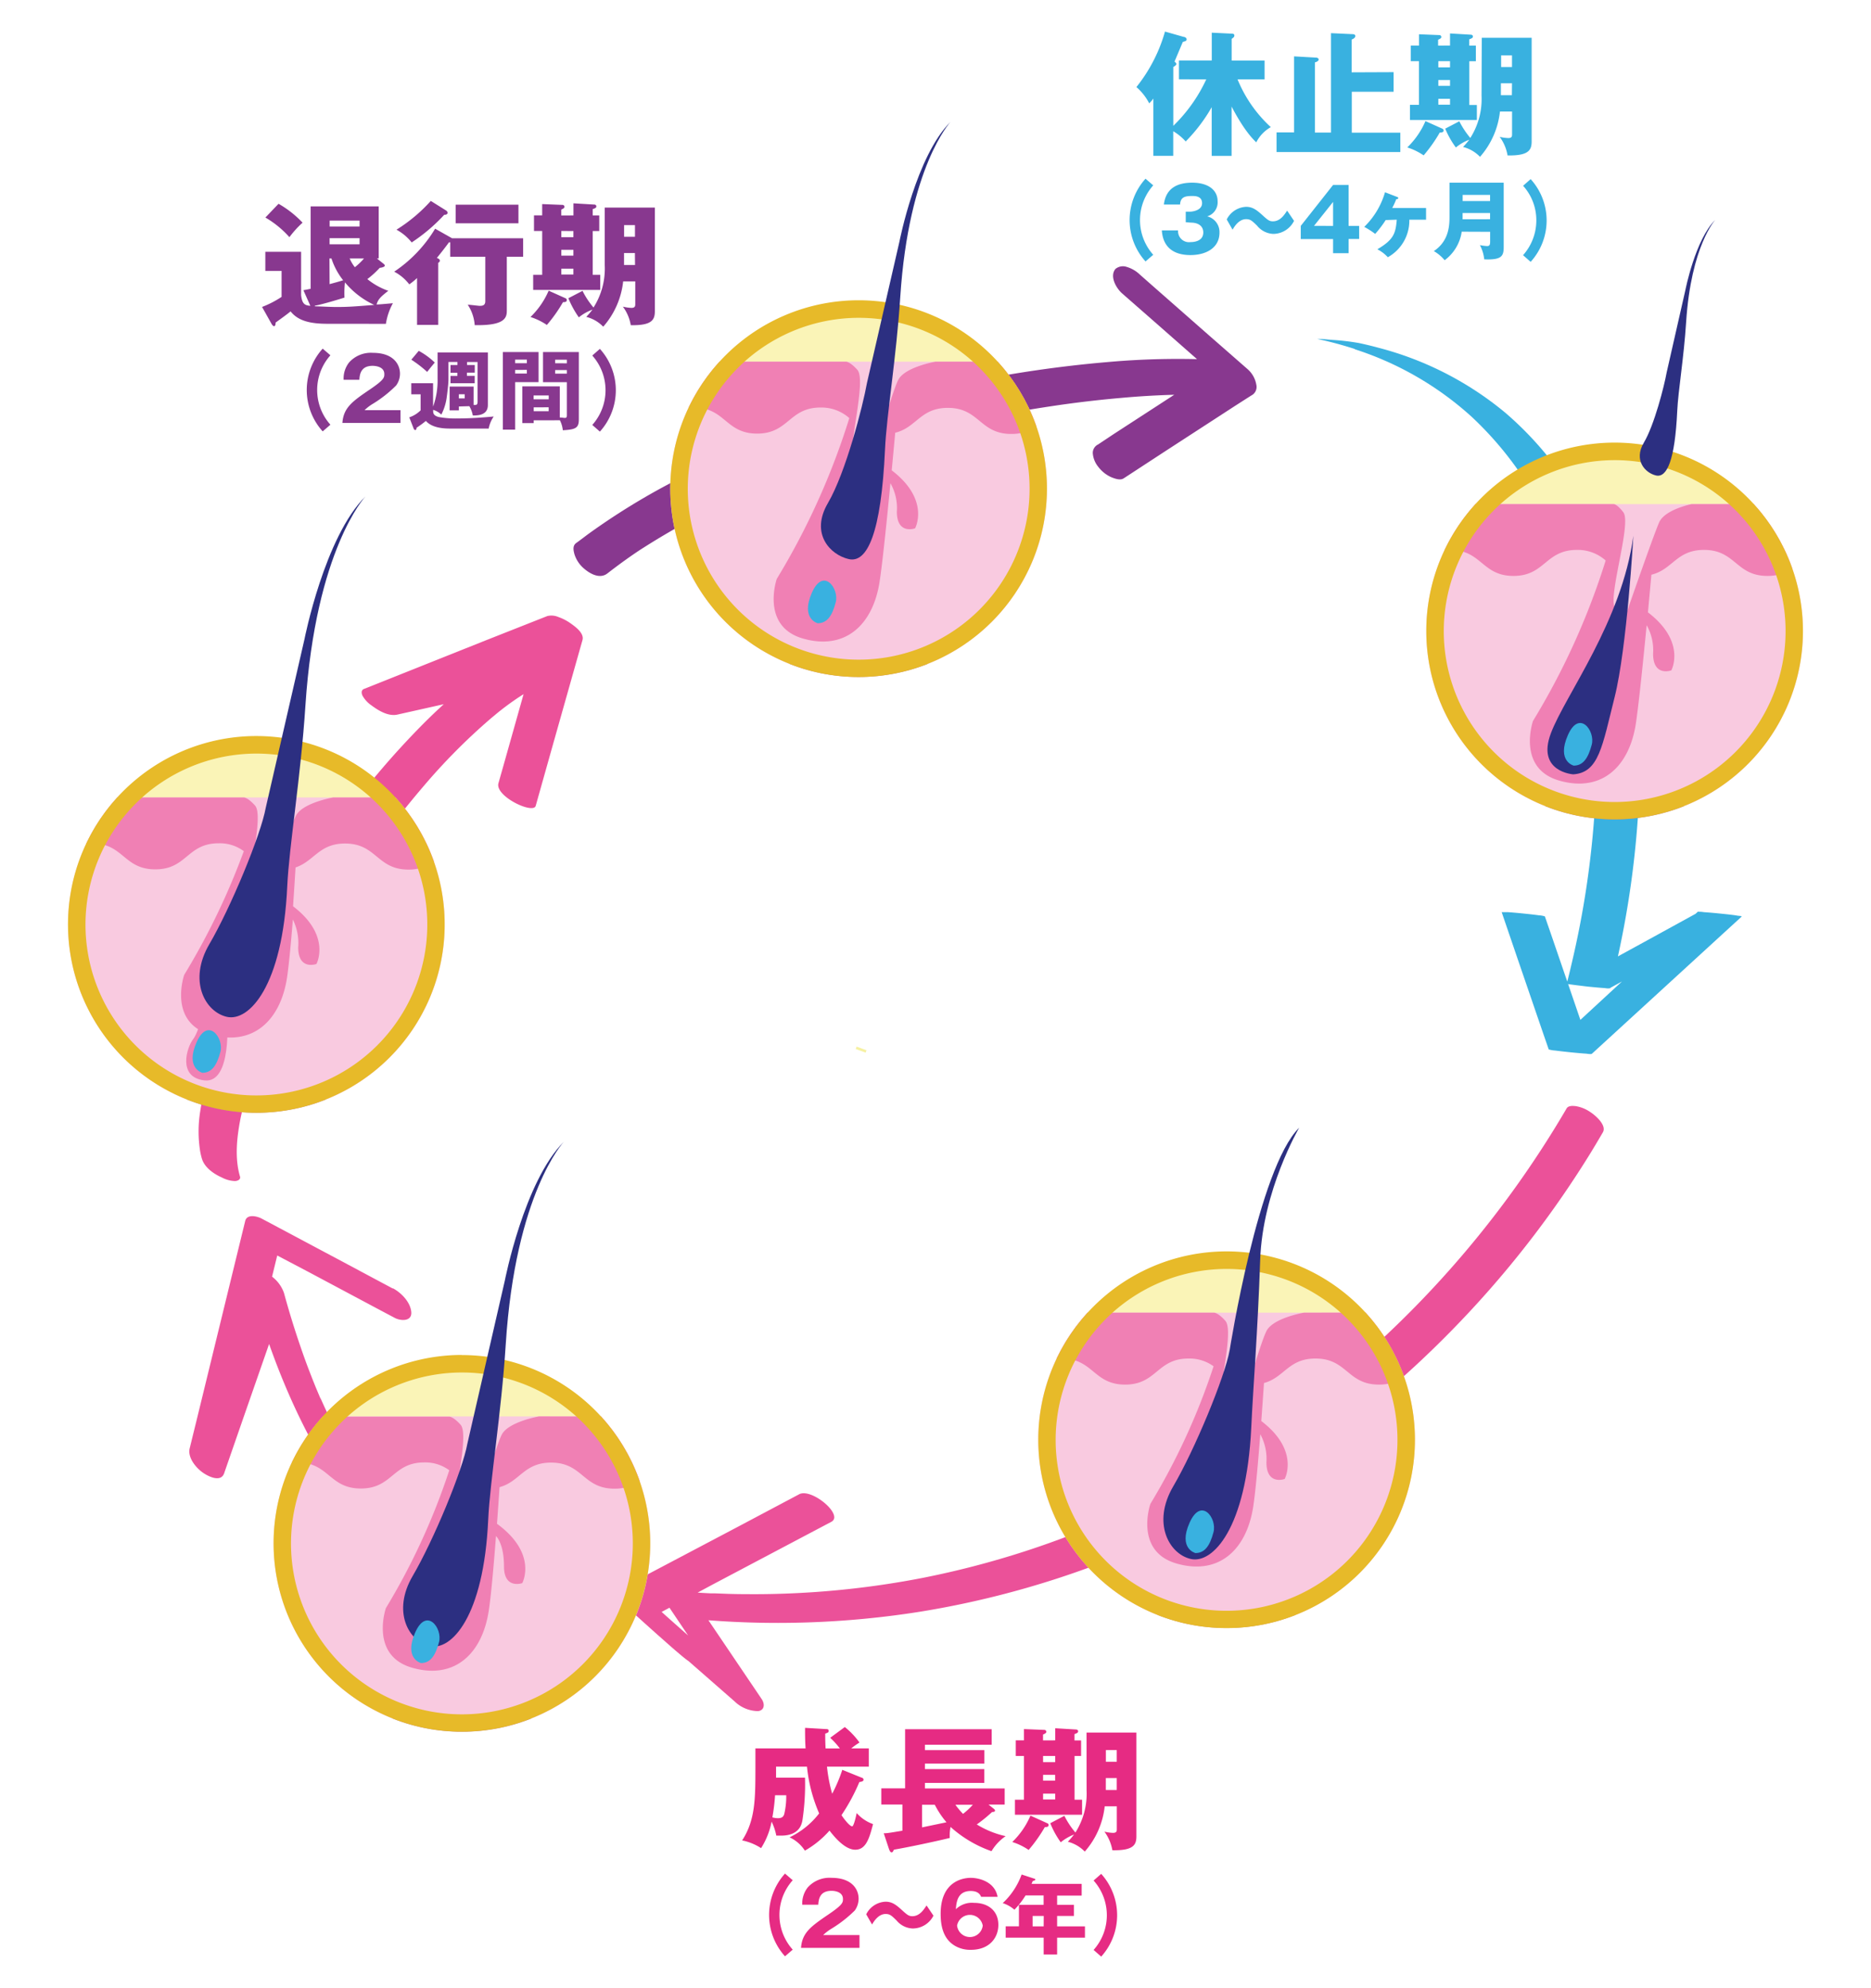 <svg id="レイヤー_1" data-name="レイヤー 1" xmlns="http://www.w3.org/2000/svg" viewBox="0 0 320 340"><defs><clipPath id="clip-path"><circle id="SVGID" class="cls-1" cx="276.15" cy="107.92" r="32.21"/></clipPath><clipPath id="clip-path-2"><circle id="SVGID-2" data-name="SVGID" class="cls-1" cx="43.85" cy="158.09" r="32.21"/></clipPath><clipPath id="clip-path-3"><circle id="SVGID-3" data-name="SVGID" class="cls-1" cx="146.85" cy="83.57" r="32.21"/></clipPath><clipPath id="clip-path-4"><circle id="SVGID-4" data-name="SVGID" class="cls-1" cx="209.78" cy="246.2" r="32.21"/></clipPath><clipPath id="clip-path-5"><circle id="SVGID-5" data-name="SVGID" class="cls-1" cx="79.01" cy="263.94" r="32.21"/></clipPath><style>.cls-1{fill:none}.cls-3{fill:#eb5199}.cls-5{fill:#88388f}.cls-6{fill:#39b1e0}.cls-7{fill:#faf4b7}.cls-9{fill:#f9cae0}.cls-10{fill:#c58c7e}.cls-11{fill:#f080b4}.cls-12{fill:#2c2f81}.cls-13{fill:#e7ba29}.cls-18{fill:#e62b83}</style></defs><path stroke-miterlimit="10" stroke="#f6f1a2" stroke-width="1.8" fill="none" d="M147.2 179.7l.15-.41"/><path class="cls-3" d="M67.18 220.35l-7.6-4.06-12.07-6.43-2.78-1.48c-.76-.4-2.49-.82-2.79.41l-3.21 13.15-5.11 20.95-1.18 4.8c-.38 1.59 1.1 3.36 2.32 4.19.89.61 3 1.67 3.57.08l3.47-10 5.54-15.9 1.26-3.63-5.81-3c3.11 11.38 7.46 22.6 13.77 32.61s14.27 18.49 24.36 24.49a58.2 58.2 0 0017.36 6.8 1.44 1.44 0 002-2 5.7 5.7 0 00-1.48-2.26 5.37 5.37 0 00-2.3-1.42 56.94 56.94 0 01-7.76-2.27l-.79-.3-.47-.18c.93.35.34.13.14.05a60.1 60.1 0 01-1.84-.8 57.11 57.11 0 01-3.41-1.71c-.53-.29-1-.59-1.57-.9-.26-.15-1.31-.81-.21-.12-.28-.17-.56-.34-.83-.52-1.06-.68-2.09-1.4-3.1-2.15-.49-.36-1-.72-1.44-1.1l-.76-.62c-.13-.1-.26-.2-.38-.31-.52-.43.8.69.19.16-1-.84-1.94-1.71-2.87-2.61s-1.8-1.8-2.66-2.73c-.19-.21-.37-.42-.56-.62 1 1.06.1.11-.11-.14-.45-.51-.88-1-1.3-1.55a76.24 76.24 0 01-4.65-6.33l.12.19-.28-.44-.46-.73c-.37-.59-.74-1.19-1.09-1.79-.71-1.19-1.39-2.4-2-3.62-1.32-2.46-2.52-5-3.65-7.54-.27-.61.3.7 0 .08l-.21-.51c-.17-.39-.33-.79-.5-1.18-.3-.74-.6-1.49-.89-2.24-.59-1.5-1.14-3-1.67-4.55q-1.62-4.68-2.92-9.46a6 6 0 00-3-3.38c-.87-.4-2.36-.81-2.78.41l-3.48 10-5.53 15.91-1.27 3.62 5.82 4.33 3.21-13.16 5.11-21 1.17-4.8-2.79.41 7.61 4 12.06 6.43 2.79 1.48c1 .55 3 .68 2.85-1s-1.7-3.29-3.16-4.06z"/><path d="M61.19 169.45c.18-.46.36-.93.55-1.39" stroke="#eb5199" stroke-width="2.94" stroke-miterlimit="10" fill="none"/><path class="cls-3" d="M91.63 137.78l2.69-9.56 4.3-15.22 1-3.53c.34-1.19-1.23-2.3-2-2.85a8.31 8.31 0 00-2.11-1.1 3 3 0 00-1.9-.17L83 109.54l-16.89 6.74-3.88 1.55c-.49.2-.41.74-.24 1.12a5 5 0 001.57 1.7c1.2.89 2.87 1.9 4.42 1.55l8.67-1.94 13.75-3.07 3.17-.71-5.75-4.37C82 114.87 77 119.19 72.53 123.64a141.33 141.33 0 00-15 17.8 180.1 180.1 0 00-12.83 20.62 115.88 115.88 0 00-8.48 19.62 54 54 0 00-2 8.52 21.48 21.48 0 000 6.6 11.86 11.86 0 00.31 1.34c.45 1.51 2 2.6 3.41 3.22a5.08 5.08 0 002.24.61c.36 0 1-.21.88-.73-1-3.37-.51-7.11.18-10.5l-.08.39a73.87 73.87 0 014.19-13.06 140.91 140.91 0 017.16-14.73c2.86-5.17 6-10.2 9.34-15.07a163 163 0 0110.66-13.9 103.89 103.89 0 0111.09-11.21c.46-.4.93-.78 1.4-1.17l-.31.25a45.66 45.66 0 018.82-5.76c1.29-.62-.81-2.45-1.33-2.83-1.2-.88-2.87-1.89-4.42-1.54l-8.67 1.94-13.74 3.07-3.18.71 5.75 4.37 10.61-4.2 16.89-6.74 3.88-1.55-6.06-4.12-2.69 9.56-4.3 15.26-1 3.53c-.63 2.23 5.95 5.35 6.37 3.87z"/><path class="cls-5" d="M192.16 81.82l7.38-4.82 11.77-7.64 2.69-1.72a1.64 1.64 0 00.87-1.85 4.57 4.57 0 00-1.49-2.66l-6.22-5.44-9.89-8.69-2.27-2a5.56 5.56 0 00-2.34-1.37 2 2 0 00-1.88.36c-1.05 1.26.13 3.3 1.14 4.19l6.21 5.44L208 64.3l2.29 2v-4.63a135.16 135.16 0 00-20.91.25 208 208 0 00-23.84 3.45 219.75 219.75 0 00-23.73 6.14 180.66 180.66 0 00-22.26 8.69 116.58 116.58 0 00-19 11.17c-.66.49-1.31 1-2 1.49s-.44 1.37-.31 1.89a5.29 5.29 0 001.44 2.3c1.08 1 2.86 2.07 4.22 1 2-1.55 4-3 6.13-4.38l-.5.33a126 126 0 0118.09-9.66 189 189 0 0120.86-7.72 222.41 222.41 0 0122-5.53l1.29-.25.64-.12a1.72 1.72 0 01.37-.07c-.17 0-.39.07-.08 0l2.75-.49c1.82-.31 3.65-.59 5.47-.86 3.55-.51 7.12-.93 10.69-1.24a140.47 140.47 0 0119.46-.45c.75 0 1.49.08 2.24.14a1.51 1.51 0 001.55-1.61 4.37 4.37 0 00-1.54-3l-6.22-5.44-9.83-8.7-2.27-2a5.56 5.56 0 00-2.34-1.37 2 2 0 00-1.88.36c-1.05 1.26.13 3.3 1.14 4.19l6.21 5.44L208 64.3l2.29 2-.63-4.52-7.38 4.79-11.77 7.64-2.69 1.79a1.61 1.61 0 00-.92 1.49 4.14 4.14 0 00.89 2.28 5.82 5.82 0 002.21 1.81c.58.24 1.57.62 2.15.24z"/><path class="cls-6" d="M256.84 156l2.7 7.91 4.34 12.66 1 2.89a4.64 4.64 0 001.08.19c.87.11 1.74.21 2.62.3s1.74.17 2.62.23c.21 0 .95.17 1.09 0l8.67-7.94 13.8-12.64 3.15-2.88-1.08-.19c-.87-.12-1.74-.21-2.62-.3s-1.75-.17-2.62-.23c-.27 0-.86-.17-1.1 0l-7.56 4.15-12.11 6.63-2.82 1.47 7.41.76a160.94 160.94 0 004.68-28.68 122.91 122.91 0 00-1-27.24 82.51 82.51 0 00-7.3-23.88 57.72 57.72 0 00-14.29-18.59 55.94 55.94 0 00-21.74-11.15c-1.09-.3-2.19-.56-3.3-.8a40.64 40.64 0 00-4.55-.54c-.74-.06-1.48-.14-2.22-.17h-.39a64.92 64.92 0 016.47 1.74h-.13a54.64 54.64 0 0120 11.52 58.65 58.65 0 0113.11 18 82.94 82.94 0 016.87 22.73 121.81 121.81 0 011.17 25.88 158.2 158.2 0 01-4 27c-.26 1.14-.54 2.28-.83 3.41 0 .05 3.42.46 3.7.49.87.08 1.74.17 2.62.23.27 0 .86.16 1.09 0l7.57-4.15 12.11-6.64 2.77-1.51-7.42-.76-8.66 7.94L268 176.53l-3.15 2.88 7.41.76-2.7-7.91-4.34-12.66-1-2.89a4.57 4.57 0 00-1.07-.19c-.87-.12-1.75-.21-2.62-.3s-1.75-.17-2.63-.23h-1.09z"/><path class="cls-3" d="M136.71 255.52L126.38 261 110 269.64l-3.79 2c-1.41.74.42 2.64 1 3.18 1.71 1.57 3.44 3.12 5.17 4.67 1.15 1 2.3 2.05 3.48 3.05 1.4 1.19 2.91 2.52 4.78 2.81l-3.27-1.63 8.26 7.23a5.89 5.89 0 004 1.67c1.14-.12 1.21-1.21.65-2.05L121 276.84l-1.33-2-1.33 2a155.54 155.54 0 0039.27-1.26 157.15 157.15 0 0035.73-10.31 164.57 164.57 0 0031.32-17.55 175.92 175.92 0 0026.62-23.34A172.67 172.67 0 00272 197.23c.73-1.19 1.44-2.39 2.14-3.59s-1.27-2.91-2.17-3.48a6.13 6.13 0 00-2.47-1c-.5-.05-1.27-.12-1.57.41a173.49 173.49 0 01-45.21 50.88 165.44 165.44 0 01-30.54 18.24 153.27 153.27 0 01-34.4 11.15 151.53 151.53 0 01-18.74 2.44c-3.17.21-6.35.33-9.53.34-1.63 0-3.26 0-4.89-.05l-2.33-.09h-.75l-1.31-.07c-1.66-.1-3.32-.23-5-.39-.5 0-1.25-.09-1.58.41a1.58 1.58 0 00.24 1.6l9.25 13.75 1.32 2 4.6-.38-7.84-6.86-.38-.34a8.26 8.26 0 00-1.69-1.12 6.2 6.2 0 00-1.62-.55 13.24 13.24 0 012.32 1c-.51-.33.89.7.53.4l-.3-.24c-.33-.26-.65-.54-1-.81-1.69-1.44-3.33-2.92-5-4.4q-1.76-1.58-3.49-3.17l1 3.19 10.41-5.59 16.39-8.66 3.79-2c2.2-1.16-3.39-5.83-5.49-4.72z"/><path class="cls-7" d="M276.15 138.64a30.72 30.72 0 1130.72-30.72 30.75 30.75 0 01-30.72 30.72z"/><g clip-path="url(#clip-path)"><path class="cls-9" d="M243.95 86.2h64.41v51.65h-64.41z"/><path class="cls-10" d="M243.95 137.86h64.41v2.27h-64.41z"/><path class="cls-11" d="M289.35 86.2s-4.59.9-5.58 3.13-5.41 15-5.41 15-1.39 1.88-2.26-.61 2.95-14.3 1.54-16.12c-1.08-1.4-1.64-1.4-1.64-1.4h-32v9a6.88 6.88 0 014-1.16c5.43 0 5.43 4.45 10.85 4.45s5.43-4.45 10.86-4.45a7.16 7.16 0 014.91 1.81 123.32 123.32 0 01-12.43 27.44s-2.8 8.09 4.46 10.19 12-2.35 13.13-9.72c.49-3.27 1.2-10.17 1.85-16.84a8.64 8.64 0 011.1 4.87c0 4 3.12 2.85 3.12 2.85s2.63-4.86-4-9.92c.21-2.28.41-4.48.59-6.44 3.65-.88 4.27-4.24 9-4.24 5.43 0 5.43 4.45 10.85 4.45 3.17 0 4.49-1.51 6.12-2.78V86.2z"/></g><path class="cls-12" d="M269.08 132.42s-6.32-.4-3.84-7 12.14-19.07 14.12-33.81c0 0-1.09 19.2-3.21 27.62s-2.69 12.9-7.07 13.19z"/><path class="cls-6" d="M269.15 130.93s-2.95-.74-1-5.2 4.71-.75 4.09 1.61-1.5 3.59-3.09 3.59z"/><path class="cls-13" d="M276.15 78.69a29.23 29.23 0 11-29.22 29.23 29.26 29.26 0 0129.22-29.23m0-3a32.21 32.21 0 1032.21 32.21 32.21 32.21 0 00-32.21-32.21z"/><path class="cls-12" d="M286.86 70.28c.15-3.35 1.14-9.18 1.52-15.18.85-13.08 5-17.52 5-17.52-3.44 3.39-5.12 12-5.12 12l-3.21 14.12c-.41 2.3-2.11 9-3.9 12s.22 5.18 2.08 5.61 3.24-2.59 3.63-11.03z"/><path class="cls-7" d="M43.85 188.81a30.72 30.72 0 1130.72-30.72 30.75 30.75 0 01-30.72 30.72z"/><g clip-path="url(#clip-path-2)"><path class="cls-9" d="M11.64 136.37h64.41v51.65H11.64z"/><path class="cls-10" d="M11.64 188.03h64.41v2.27H11.64z"/><path class="cls-11" d="M57 136.37s-5.25.9-6.39 3.13S46 154.12 46 154.12s-2.1 2-3.1-.5 2.35-14 .73-15.85c-1.24-1.4-1.93-1.4-1.93-1.4h-30v9a6.91 6.91 0 014-1.16c5.43 0 5.43 4.46 10.86 4.46s5.42-4.46 10.85-4.46a6.85 6.85 0 014.29 1.35 120.83 120.83 0 01-10.2 21.16s-2.8 8.09 4.46 10.19 12-2.36 13.13-9.72c.33-2.22.67-5.89 1-9.94A9.1 9.1 0 0151 162c0 4 3.12 2.85 3.12 2.85s2.62-4.82-4-9.87c.15-2.22.3-4.48.43-6.64 3.19-1.06 4-4.09 8.46-4.09 5.43 0 5.43 4.46 10.86 4.46 3.16 0 4.48-1.52 6.11-2.78v-9.56z"/></g><path class="cls-11" d="M35 172.36s-1 4.12-2 5.4-2.73 6.49 2 7 3.84-10.62 3.84-10.62z"/><path class="cls-6" d="M34.61 183.46s-2.95-.74-1-5.2 4.71-.74 4.09 1.61-1.5 3.59-3.09 3.59z"/><path class="cls-13" d="M43.85 128.87a29.23 29.23 0 11-29.23 29.22 29.26 29.26 0 0129.23-29.22m0-3a32.21 32.21 0 1032.2 32.2 32.21 32.21 0 00-32.2-32.2z"/><path class="cls-12" d="M49.13 151.53c.32-6.82 2.32-18.69 3.11-30.92C54 93.93 62.51 84.89 62.51 84.89c-7 6.91-10.44 24.44-10.44 24.44l-6.62 28.81c-.84 4.67-6 17.09-9.65 23.33s-.75 11.56 3 12.42 9.54-5.14 10.33-22.36z"/><path class="cls-7" d="M146.85 114.29a30.72 30.72 0 1130.72-30.72 30.75 30.75 0 01-30.72 30.72z"/><g clip-path="url(#clip-path-3)"><path class="cls-9" d="M114.64 61.85h64.41v51.65h-64.41z"/><path class="cls-10" d="M114.64 113.51h64.41v2.27h-64.41z"/><path class="cls-11" d="M160 61.85s-5.25.9-6.38 3.13S149 79.6 149 79.6s-2.09 2-3.09-.5 2.35-14 .73-15.85c-1.25-1.4-1.93-1.4-1.93-1.4h-30.07v9a6.92 6.92 0 014-1.16c5.42 0 5.42 4.46 10.85 4.46s5.43-4.46 10.86-4.46a7.16 7.16 0 014.91 1.81A123.28 123.28 0 01132.85 99s-2.8 8.09 4.46 10.19 12-2.35 13.13-9.72c.5-3.27 1.21-10.17 1.85-16.84a8.58 8.58 0 011.1 4.87c0 4 3.12 2.85 3.12 2.85s2.64-4.85-4-9.92c.22-2.28.42-4.47.6-6.43 3.65-.88 4.27-4.25 9-4.25 5.43 0 5.43 4.46 10.86 4.46 3.17 0 4.49-1.52 6.12-2.79v-9.57z"/></g><path class="cls-6" d="M139.85 106.58s-2.95-.74-1-5.2 4.7-.74 4.09 1.61-1.5 3.59-3.09 3.59z"/><path class="cls-13" d="M146.85 54.35a29.23 29.23 0 11-29.22 29.22 29.26 29.26 0 0129.22-29.22m0-3a32.21 32.21 0 1032.21 32.21 32.21 32.21 0 00-32.21-32.21z"/><path class="cls-12" d="M151.37 76.77c.26-5.72 1.94-15.69 2.6-25.94 1.45-22.38 8.61-30 8.61-30-5.88 5.8-8.75 20.5-8.75 20.5l-5.55 24.16c-.7 3.92-3.61 15.3-6.68 20.54s.39 8.85 3.56 9.58 5.55-4.4 6.21-18.84z"/><path class="cls-7" d="M209.78 276.92a30.72 30.72 0 1130.72-30.72 30.75 30.75 0 01-30.72 30.72z"/><g clip-path="url(#clip-path-4)"><path class="cls-9" d="M177.57 224.48h64.41v51.65h-64.41z"/><path class="cls-10" d="M177.57 276.14h64.41v2.27h-64.41z"/><path class="cls-11" d="M223 224.48s-5.25.9-6.39 3.13-4.66 14.62-4.66 14.62-2.09 2-3.09-.5 2.34-14 .72-15.85c-1.24-1.4-1.93-1.4-1.93-1.4h-30.08v9a6.91 6.91 0 014-1.16c5.43 0 5.43 4.46 10.86 4.46s5.43-4.46 10.85-4.46a7 7 0 014.28 1.33 113.85 113.85 0 01-10.81 23.53s-2.8 8.09 4.46 10.19 12-2.35 13.13-9.72c.39-2.53.81-7.27 1.21-12.38a8.85 8.85 0 011.05 4.8c0 4 3.12 2.85 3.12 2.85s2.64-4.85-4-9.91c.16-2.19.32-4.4.46-6.5 3.49-.94 4.17-4.19 8.81-4.19 5.43 0 5.43 4.46 10.86 4.46 3.17 0 4.49-1.52 6.12-2.79v-9.55z"/></g><path class="cls-13" d="M209.78 217a29.23 29.23 0 11-29.23 29.22A29.26 29.26 0 01209.78 217m0-3A32.21 32.21 0 10242 246.2a32.21 32.21 0 00-32.22-32.2z"/><path class="cls-12" d="M214 244.23c.31-6.82 1.12-16.5 1.53-28.75.4-11.92 6.67-22.63 6.67-22.63-7 6.91-11.88 38-11.88 38-.84 4.67-6 17.09-9.66 23.33s-.74 11.56 3 12.42 9.5-5.16 10.34-22.37z"/><path class="cls-6" d="M204.46 265.59s-3-.74-1-5.2 4.71-.74 4.09 1.61-1.5 3.59-3.09 3.59z"/><path class="cls-7" d="M79 294.66a30.72 30.72 0 1130.72-30.72A30.75 30.75 0 0179 294.66z"/><g clip-path="url(#clip-path-5)"><path class="cls-9" d="M46.8 242.22h64.41v51.65H46.8z"/><path class="cls-10" d="M46.8 293.87h64.41v2.27H46.8z"/><path class="cls-11" d="M92.2 242.22s-5.25.9-6.39 3.13S81.15 260 81.15 260s-2.09 2-3.09-.49 2.34-14 .72-15.86c-1.24-1.39-1.93-1.39-1.93-1.39h-30v9a6.83 6.83 0 014-1.17c5.43 0 5.43 4.46 10.86 4.46s5.43-4.46 10.85-4.46a6.9 6.9 0 014.28 1.34A114.33 114.33 0 0166 275s-2.8 8.09 4.46 10.19 12-2.35 13.13-9.72c.4-2.62.84-7.59 1.25-12.9v.12s1.36 1.23 1.36 5.19 3.12 2.85 3.12 2.85 2.73-5-4.32-10.15c.16-2.11.3-4.24.44-6.26 3.49-.95 4.17-4.2 8.81-4.2 5.43 0 5.43 4.46 10.86 4.46 3.17 0 4.49-1.52 6.11-2.78v-9.55z"/></g><path class="cls-13" d="M79 234.71a29.23 29.23 0 11-29.23 29.23A29.26 29.26 0 0179 234.71m0-3a32.21 32.21 0 1032.21 32.21A32.21 32.21 0 0079 231.73z"/><path class="cls-12" d="M83.5 259.86c.3-6.61 2.25-18.12 3-30 1.66-25.85 9.94-34.61 9.94-34.61C89.65 202 86.34 219 86.34 219l-6.41 27.91c-.81 4.53-5.8 16.55-9.35 22.6s-.72 11.2 2.94 12 9.21-4.97 9.98-21.65z"/><path class="cls-6" d="M72 284.4s-2.95-.74-1-5.2 4.71-.75 4.09 1.61-1.5 3.59-3.09 3.59z"/><path class="cls-18" d="M147.37 304c.12 0 .32.14.32.35s-.2.34-.71.39a32.88 32.88 0 01-3.06 5.67c.43.65 1.4 1.91 1.83 1.91.28 0 .67-1.77.77-2.27a6.72 6.72 0 002.8 1.89c-.62 2.32-1.16 4.39-3.06 4.38s-3.84-2.57-4.39-3.27a16.38 16.38 0 01-4.21 3.43 6.23 6.23 0 00-2.62-2.28 14 14 0 005.06-4.09 26.65 26.65 0 01-2.08-8h-5.29V304h4.95a41.07 41.07 0 01-.45 7.36c-.13.62-.53 2.55-3.65 2.55h-.81a9.47 9.47 0 00-.8-2.39 13.12 13.12 0 01-1.8 4.53 9.39 9.39 0 00-3.24-1.32c2.26-3.49 2.26-7.12 2.27-12.46v-3.28h8.58c-.09-1.28-.09-2.48-.09-3.51l3.56.21c.21 0 .48 0 .48.3s-.18.32-.59.48c0 .71 0 1.36.06 2.53h2.44a13.49 13.49 0 00-1.65-1.82l2.5-1.84a13.41 13.41 0 012.51 2.65 14.29 14.29 0 00-1.41 1h3v3.12h-7.15a26.61 26.61 0 00.89 4.64 26.6 26.6 0 001.73-4.09zm-14.81 3a33 33 0 01-.46 3.79 3.93 3.93 0 00.89.14c.65 0 .95-.16 1.13-.66a13 13 0 00.35-3.27zM169.93 309.29c.09.07.25.19.25.35s-.2.23-.5.23a25.37 25.37 0 01-2.62 2.13 15.88 15.88 0 004.94 2 8.16 8.16 0 00-2.42 2.57 20.61 20.61 0 01-7-4.14 7 7 0 00-.14 1.88c-2.63.64-7.43 1.65-9.55 2-.18.37-.23.46-.41.46s-.32-.23-.46-.64l-.87-2.62c.59 0 1.08-.09 3.19-.44v-4.48h-3.61v-2.76h4.07v-10.12h14.81v2.66h-11.42v.92h10.17v2.3h-10.17v.94h10.16v2.37h-10.16v.94h13.64v2.76h-2.76zm-8.05 2.34a15 15 0 01-2-3h-2.18v3.87zm1.52-3a13.54 13.54 0 001.31 1.56 13.57 13.57 0 001.68-1.56zM179.11 311.79a.31.31 0 01.23.32c0 .34-.39.34-.64.34a25.66 25.66 0 01-2.77 3.91 10.59 10.59 0 00-2.8-1.36 13.72 13.72 0 003.11-4.51zm1.37-14.17v-2.07l3.52.21c.21 0 .39.1.39.3s-.07.3-.62.49v1.08h1.13v2.66h-1.12v7.48h1.29v2.57h-11.48v-2.57h1.54v-7.48h-1.4v-2.67h1.4v-1.93l3.47.14a.33.33 0 01.35.32c0 .23-.23.32-.56.48v1zm-2.08 9.11v1h2.07v-1zm0-3.22v1h2.06v-1zm0-3.22v1.06h2.07v-1.06zm7.43-4h8.53v17.73c0 1.47-.5 2.46-4.11 2.39a7.53 7.53 0 00-1.36-3.18 7.2 7.2 0 001.47.21c.65 0 .65-.34.65-.69v-3.85h-2.07a14 14 0 01-3.41 7.74 6.16 6.16 0 00-2.89-1.68c.5-.55.73-.82 1.05-1.24a8.37 8.37 0 00-2.27 1.33 15.4 15.4 0 01-1.79-3.26l2.41-1.27a14.14 14.14 0 001.89 2.86 12.39 12.39 0 001.91-7.24zm5.17 7.78h-1.87v2.04H191zm-1.86-2.79H191v-2h-1.86zM135.58 321.54a8.89 8.89 0 000 11.87l-1.32 1.14a10.56 10.56 0 010-14.15zM147 333.11h-10c.19-2.59 1.64-3.65 4.78-5.78 2.39-1.63 2.39-2 2.39-2.59 0-1.11-1.18-1.39-1.95-1.39-2 0-2.21 1.41-2.27 2.38h-2.74a4.47 4.47 0 01.92-2.94 5 5 0 014.11-1.66c3.38 0 4.61 1.88 4.61 3.58a3.52 3.52 0 01-.65 2 21.59 21.59 0 01-3.9 3.06 8.2 8.2 0 00-1.51 1.14H147zM159.65 327.6a4 4 0 01-3.54 2.19 3.76 3.76 0 01-2.77-1.37c-.85-.83-1.13-1.11-1.87-1.11-1.22 0-2 1.24-2.32 1.8l-1-1.74a3.87 3.87 0 013.31-2.16c1.16 0 1.85.56 3 1.62.71.63 1 .86 1.57.86 1.3 0 2-1.19 2.44-1.84zM167.81 324.38c-.15-.31-.44-1-1.79-1-2.3 0-2.45 2-2.54 3.12a3.94 3.94 0 013.13-1.09c2.47 0 4.14 1.42 4.14 3.76 0 2.18-1.5 4.28-4.73 4.27a5.17 5.17 0 01-2.75-.72c-2.09-1.26-2.39-3.66-2.39-5.44 0-5.8 4.13-6.15 5.16-6.15 1.33 0 4.1.61 4.58 3.25zm.27 4.92a2.23 2.23 0 00-4.39 0 2.21 2.21 0 004.39 0zM180.8 325.74h2.87v1.91h-2.87v1.78h4.76v1.93h-4.76v2.88h-2.3v-2.88H172v-1.94h2.27v-3.68h4.22v-1.6h-3.09a13.66 13.66 0 01-1.9 2.44 5.83 5.83 0 00-2-1.13 12.46 12.46 0 003.23-4.89l2.17.71c.09 0 .18.07.18.16s-.21.21-.44.23l-.21.5H185v2h-4.2zm-2.29 1.91h-1.9v1.78h1.89zM188.34 320.45a10.55 10.55 0 010 14.15l-1.3-1.14a8.91 8.91 0 000-11.87z"/><path class="cls-5" d="M56 55.37c-2.92 0-5-.48-6.3-2.12-.67.55-1.7 1.29-2.56 1.91 0 .37-.09.62-.27.62s-.39-.32-.44-.42l-1.61-2.87a16.88 16.88 0 003.34-1.72v-4.44h-2.78v-3.27h6.12v7.38c.16 1.7.78 1.77 1.58 1.86l-1.19-2.67c.48-.09.74-.13 1.24-.25V35.29h11.64v8.9h-.32l1 .8c.19.14.37.3.37.44s-.32.32-.87.37a16.51 16.51 0 01-2.12 1.93 11.71 11.71 0 003.58 2c-1.19.94-1.75 1.4-2 2.34.44 0 2.4-.18 2.79-.22a10.71 10.71 0 00-1.2 3.53zm-8.36-20.52a17.6 17.6 0 014.11 3.23 16.68 16.68 0 00-2.25 2.48 16.86 16.86 0 00-4.11-3.36zm6.19 17.53c.44 0 2.76.12 3.68.12 1.89 0 3-.07 6.49-.36a14.34 14.34 0 01-5-3.85 16.28 16.28 0 00-.08 2.6c-1.1.35-4 1.22-5.06 1.38zm2.54-3.79c1-.27 1.51-.41 2.32-.66a11.87 11.87 0 01-2-3.73h-.34zm5.13-7.86h-5.13v1.05h5.13zm-5.12-2h5.12v-1h-5.12zm3.42 5.47a7 7 0 00.89 1.5 11.75 11.75 0 001.57-1.5zM77.33 40.75h12.14v3.15h-2.79V53c0 1.13 0 2.72-5.49 2.6A7.28 7.28 0 0080 52.11c.39 0 1.84.19 2 .19.41 0 1 0 1-.78V43.9h-6v-2.46a1 1 0 00-.21 0c-1 1.36-1.54 2-2.07 2.67.18.07.5.21.5.41s0 .26-.27.42v10.62h-3.62v-8.01A11.92 11.92 0 0170 48.63a7.8 7.8 0 00-2.58-2.17 23.25 23.25 0 007-7.35zM76.3 36a.54.54 0 01.25.36c0 .35-.37.37-.57.37a29.79 29.79 0 01-5.57 4.73 8.46 8.46 0 00-2.6-2.18 27.17 27.17 0 005.87-4.92zm12.37 2.19H77.93V35h10.74zM96.71 51a.34.34 0 01.23.32c0 .35-.39.35-.65.35a25 25 0 01-2.76 3.9 11.07 11.07 0 00-2.8-1.36 13.93 13.93 0 003.11-4.5zm1.37-14.16v-2.07l3.52.21c.21 0 .39.09.39.3s-.07.3-.62.48v1.08h1.12v2.67h-1.12V47h1.29v2.58H91.19V47h1.54v-7.5h-1.4v-2.67h1.4V34.9l3.47.14a.33.33 0 01.34.32c0 .23-.23.33-.55.49v1zM96 45.94v1h2.07v-1zm0-3.22v1h2.07v-1zm0-3.22v1.06h2.07v-1.05zm7.43-4H112v17.72c0 1.48-.51 2.46-4.12 2.39a7.29 7.29 0 00-1.35-3.17 7.86 7.86 0 001.47.21c.65 0 .65-.35.65-.69v-3.84h-2.07a14 14 0 01-3.41 7.75 6.11 6.11 0 00-2.9-1.68c.51-.55.74-.83 1.06-1.24A8 8 0 0099 54.27 16.28 16.28 0 0197.21 51l2.42-1.26a14 14 0 001.88 2.85 12.42 12.42 0 001.92-7.24zm5.16 7.77h-1.86v2.05h1.88zm-1.85-2.78h1.86v-2h-1.86zM56.51 60.76a8.91 8.91 0 000 11.87l-1.32 1.14a10.55 10.55 0 010-14.15zM68.5 72.33h-9.94c.19-2.59 1.64-3.66 4.78-5.78 2.39-1.63 2.39-2 2.39-2.59 0-1.11-1.18-1.39-2-1.4-2 0-2.21 1.42-2.27 2.39h-2.69a4.47 4.47 0 01.92-2.95 5 5 0 014.1-1.66c3.39 0 4.62 1.87 4.62 3.58a3.44 3.44 0 01-.66 2A21.25 21.25 0 0163.86 69a7.84 7.84 0 00-1.51 1.14h6.15zM78.48 69.51v.67H76.9v-4.07H81v3.15c.5 0 .68 0 .68-.6v-6.75h-1.8v.51h1.32v1.31h-1.34v.55h1.33v1.26h-4.14v-1.25h1.18v-.55h-1.18v-1.32h1.19v-.52H76.7v3c0 .68-.18 2.18-.28 2.9a9 9 0 01-.94 3.1 3.4 3.4 0 00-1.4-.81c0 .57 0 .94.92 1.22a16 16 0 003.27.25c2.48 0 4.78-.21 6.17-.33a5.34 5.34 0 00-.86 2.06H77c-1.38 0-3.17-.18-4.16-1.31a16.28 16.28 0 01-1.6 1.17c0 .21-.07.39-.22.39s-.24-.17-.27-.24L70 71.37a5 5 0 001.94-1.2v-2.74h-1.6v-1.89h3.73v4a13.11 13.11 0 00.77-4.76v-4.51h8.6v9c0 1.8-1.82 1.78-2.58 1.78a4.55 4.55 0 00-.59-1.59zM71.62 60a12.52 12.52 0 012.74 2c-.61.73-.77.92-1.3 1.6a20.62 20.62 0 00-2.71-2.09zm6.86 7.42v.71h1v-.71zM92.11 60.2v5.15h-4v8.12H86V60.2zm-4 3.06v.62h2v-.63zm2-1.15v-.61h-2v.61zm1.17 9.77v.47h-1.95v-6.28h6.41v5.33c.44 0 .68.07.81.07.38 0 .4-.15.4-.52v-5.59h-4.08V60.2H99v11.5c0 1.49-.52 1.75-2.74 1.88a4.87 4.87 0 00-.5-1.71zm0-2.22v.66h2.56v-.67zm2.57-1.38v-.65h-2.59v.65zm1.1-5v.62h2v-.62zm2-1.15v-.61h-2v.6zM102.6 59.66a10.55 10.55 0 010 14.15l-1.3-1.14a8.91 8.91 0 000-11.87z"/><path class="cls-6" d="M201.64 13.56v-3.22h5.61V5.59l3.31.16c.21 0 .55 0 .55.3s-.16.37-.46.6v3.7h5.63v3.22h-4.62a22.69 22.69 0 005.69 8.17 6.24 6.24 0 00-2.49 2.6c-.57-.55-2.06-2-4.22-6.12v8.44h-3.4v-8.33a27.88 27.88 0 01-4.45 5.86 9.12 9.12 0 00-2.13-1.75v4.21h-3.4v-9.8a5 5 0 01-.71.82 9.3 9.3 0 00-2.19-2.78 26.82 26.82 0 004.89-9.49l3.17.9c.16 0 .53.14.53.43s-.28.33-.65.44c-.23.53-1.22 2.9-1.42 3.36.11.09.32.27.32.43s-.37.42-.53.49v10.07a26.67 26.67 0 005.64-7.95zM238.35 12.34v3.35h-7.15v7h8.3V26h-21.17v-3.36h3v-13l3.7.21c.2 0 .5.07.5.34s-.46.44-.64.48v12h2.75v-17l3.66.17c.11 0 .5 0 .5.32s-.39.51-.62.6v5.61zM246.67 22a.33.33 0 01.23.32c0 .34-.39.34-.65.34a25.68 25.68 0 01-2.76 3.91 10.74 10.74 0 00-2.8-1.36 13.93 13.93 0 003.11-4.5zM248 7.79V5.72l3.52.21c.21 0 .39.1.39.3s-.07.3-.62.49V7.8h1.13v2.67h-1.12v7.48h1.29v2.57h-11.44v-2.59h1.54v-7.47h-1.4V7.79h1.41V5.86l3.47.14a.33.33 0 01.34.32c0 .23-.23.32-.55.48v1zm-2 9.11v1h2v-1zm0-3.22v1h2v-1zm0-3.22v1.06h2v-1.06zm7.43-4h8.53v17.73c0 1.47-.51 2.46-4.12 2.39a7.37 7.37 0 00-1.35-3.18 7.11 7.11 0 001.47.21c.65 0 .65-.34.65-.69v-3.85h-2.07a14 14 0 01-3.41 7.75 6.13 6.13 0 00-2.9-1.69 14.65 14.65 0 001.06-1.24 8.2 8.2 0 00-2.29 1.33 15 15 0 01-1.82-3.22l2.41-1.26a14.3 14.3 0 001.88 2.85 12.37 12.37 0 001.92-7.24zm5.17 7.78h-1.9v2.04h1.88zm-1.86-2.78h1.86v-2h-1.86zM197.24 31.7a8.91 8.91 0 000 11.87l-1.32 1.14a10.56 10.56 0 010-14.15zM202.8 38v-1.8h.74c.28 0 2.05-.16 2.05-1.45s-1.32-1.23-1.76-1.23c-1.14 0-1.94.18-2 1.46h-2.77c.33-2.78 2.28-3.74 4.84-3.74 2.77 0 4.35 1.28 4.35 3.17a2.5 2.5 0 01-1.78 2.59 2.76 2.76 0 012.1 2.78c0 2.64-2.34 3.85-5 3.84s-4.66-1.18-4.86-4.22h2.78a1.87 1.87 0 002.12 2c.28 0 2.19 0 2.19-1.65 0-.95-.67-1.67-2.12-1.68zM221.32 37.77a4 4 0 01-3.54 2.23 3.76 3.76 0 01-2.78-1.41c-.86-.83-1.14-1.11-1.88-1.11-1.21 0-2 1.24-2.31 1.8l-1-1.75a3.89 3.89 0 013.32-2.16c1.15 0 1.85.57 3 1.62.71.64 1 .86 1.57.86 1.3 0 2-1.18 2.44-1.83zM228 31.63h2.65v7h1.81v2.24h-1.81v2.43H228v-2.42h-5.53v-2.25zm0 7v-4.1l-3.26 4.09zM237 37.63a19.21 19.21 0 01-1.8 2.37 13.66 13.66 0 00-1.87-1.2 13.54 13.54 0 003.55-5.92l2 .77c.15.06.27.1.27.22s-.13.18-.34.19a13.16 13.16 0 01-.7 1.51h5.79v2h-2.86a7.16 7.16 0 01-3.68 6.42 6.31 6.31 0 00-1.79-1.36c2.82-1.65 3.13-2.75 3.32-5.06zM250 39.62a7.38 7.38 0 01-2.92 4.88 6.86 6.86 0 00-1.85-1.56c2.71-1.8 2.68-4.61 2.68-6.09v-5.61h9.27v11c0 1.59-.38 2.23-3.33 2.11a6.58 6.58 0 00-.74-2.43 9.1 9.1 0 001.22.16c.5 0 .53-.31.53-.84v-1.6zm4.85-2.13v-1.06h-4.7v1.07zm0-3.11v-1.05h-4.69v1.05zM261.79 30.63a10.53 10.53 0 010 14.15l-1.3-1.14a8.93 8.93 0 002.27-5.93 8.79 8.79 0 00-2.26-5.94z"/></svg>